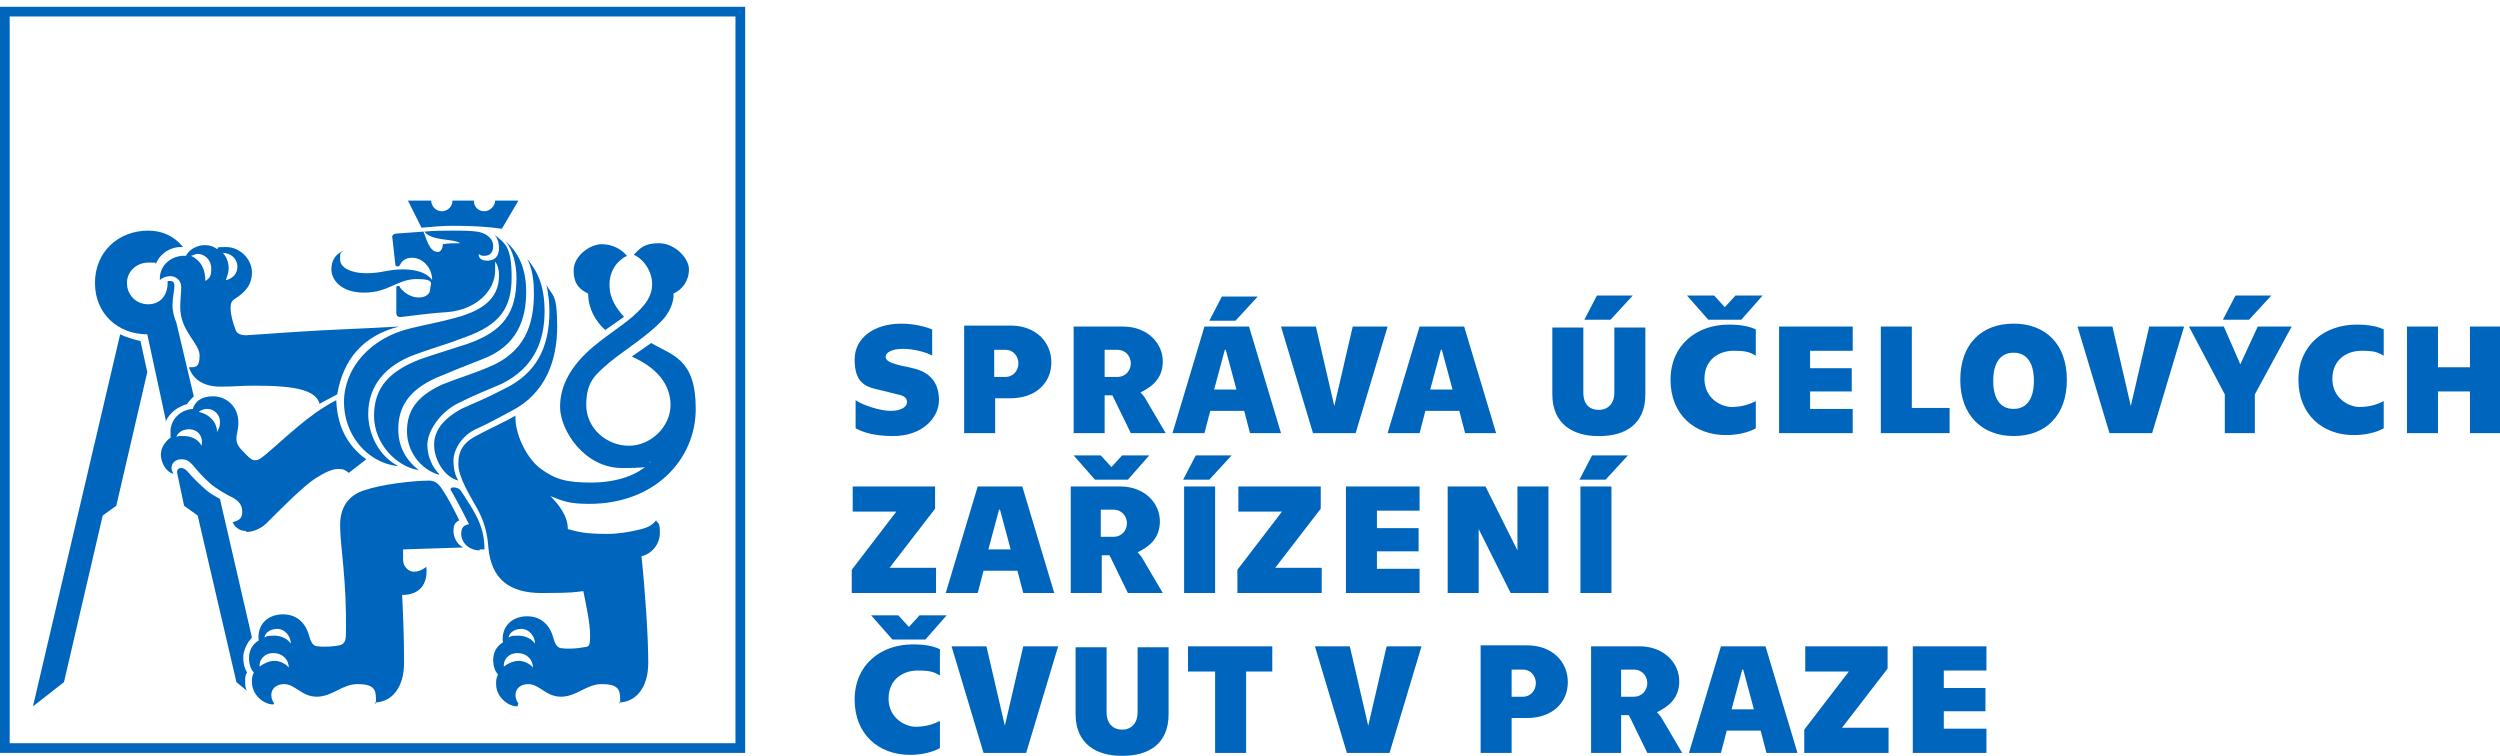 <?xml version="1.0" encoding="UTF-8"?>
<svg xmlns="http://www.w3.org/2000/svg" version="1.1" viewBox="0 0 258 78">
  <defs>
    <style>
      .cls-1 {
        fill: none;
      }

      .cls-2 {
        fill: #0065bd;
      }
    </style>
  </defs>
  <!-- Generator: Adobe Illustrator 28.6.0, SVG Export Plug-In . SVG Version: 1.2.0 Build 709)  -->
  <g>
    <g id="Vrstva_1">
      <path class="cls-2" d="M76.9,77.7H0V.7h76.9v77ZM1,76.7h74.9V1.7H1v75Z"/>
      <path class="cls-2" d="M62.4,34.1l2-1.4c-.7-.8-1.5-1.8-1.5-3.3s.8-2.5,1.8-3c-.5-.6-1.4-1.2-2.6-1.2s-2.9,1.2-2.9,2.7.7,2,1.5,2.4c0,1.5.7,2.8,1.8,3.8ZM51.8,23.6l1.7-2.9h-2.4c0,.5-.5,1.1-1.1,1.1s-1.1-.4-1.1-1.1h-2.2c0,.6-.5,1.1-1.1,1.1s-1.1-.5-1.1-1.1h-2.4l1.4,2.8c1.1-.1,2.2-.2,3.2-.2,2,0,3.7.1,5,.3ZM47.3,49.6c-.3-.5-.5-1.1-.5-2.1s.8-2.6,2.5-3.3c1.1-.5,2-1,3.5-1.8,3.5-1.8,4.7-5.2,4.7-8.7s-.5-3.1-1.1-4.3c.2,1,.3,1.8.3,2.7,0,3.7-1.3,6.4-4.6,8-2.1,1.1-3.2,1.5-4.5,2.1-1.8,1-2.8,2.2-2.8,3.7s1,3.3,2.5,3.7ZM45.3,48.9c-.6-.6-1.2-1.7-1.2-3s1.2-3.3,3.2-4.3c1.8-.9,2.9-1.3,4.5-2,3.4-1.7,4.4-4.5,4.4-7.5s-1-4.4-1.8-5.4c.6,1.1.7,2.5.7,3.6,0,3.3-1,6.1-4.7,7.6-1.9.8-3.1,1.1-4.8,1.8-2.6,1.2-3.6,2.7-3.6,4.8,0,2,1.3,3.9,3.3,4.5ZM43.2,48.5c-.9-.7-2.1-2-2.1-4.2s1-4,3.9-5.3c1.9-.8,2.9-1.2,4.7-1.9,3.8-1.4,4.6-4.3,4.6-7s-1-4.2-2.1-5.2c.7.9,1.1,2.3,1.1,3.8,0,3.5-1.3,5.5-5.1,6.8-1.5.5-3.2,1-4.9,1.6-3.1,1.2-4.7,2.9-4.7,5.8s2.3,5.2,4.5,5.6ZM41.1,48.1c-2.1-1.1-3.1-3.4-3.1-5.4,0-2.9,1.8-5,4.8-6.1,1.9-.7,3.4-1.1,5.2-1.8,3.6-1.3,4.8-3,4.8-6.2s-.7-3.5-1.8-4.4c.4.4.5,1,.5,1.4,0,.9-.5,1.3-1.2,1.3s-.9-.3-.9-.7c.2.2.4.2.6.2.6,0,.9-.4.9-1,0-.9-.9-1.4-1.7-1.5-.7-.1-1.5-.1-2.5-.1s-1.8,0-2.9.1c.7,1,3,.7,3.7,1.2-.6,0-1.2,0-1.8.1,0,.4-.2.8-.5.8-.7,0-1-.7-1.5-2.1l-2.7.2c-.4,0-.6.2-.5.5l.3,2.7c0,.1.1.2.2.2s.2,0,.3-.2c.1-.2.4-.7,1.2-.7,1.2,0,2.1,1.1,2.1,2.3-.4-.6-1.4-1.1-3-1.1s-2.2.4-3.8.4-2.7-.6-2.7-1.4,0-.6.3-.9c-.7.3-1.2.9-1.2,1.9s.9,2.4,3.4,2.4,3.4-1.4,5.4-1.4,1.4.5,1.4,1-.4.9-1.2.9-1.5-.5-1.9-1c0-.1-.1-.2-.2-.2-.2,0-.2.1-.2.2v2.6c0,.3.2.5.6.4,1.6-.2,3.2-.4,4.8-.5,2.9-.3,4.8-2.2,4.8-4.3s0-.6,0-.9c.3.4.4.9.4,1.4,0,2-1.1,3.5-4.5,4.4-1.8.5-3.1.7-4.7,1.1-4.1,1-6.8,4.1-6.8,7.6,0,3.3,2.3,6.2,5.5,6.6ZM23.3,28.9c.2-.5.3-.9.3-1.2,0-.7-.3-1.3-.6-1.6.8,0,1.5.6,1.5,1.4s-.5,1.2-1.1,1.4ZM33.1,41.6l1.7-.9c.6-3.6,2.7-6.1,6.4-7-2,.1-3.7.2-6.1.3-2.6.1-6.8.4-9.7.6-.6,0-1-.2-1.1-.6-.2-.5-.5-1.5-.5-2.1,0-.5,0-.8.5-1.1.9-.6,1.7-1.3,1.7-2.7s-1.3-2.6-2.6-2.6-.7,0-1,.2c-.3-.2-.6-.4-1.3-.4-.9,0-1.7.6-1.9,1.1-1.5-.1-2.8,1-2.7,2.5.2-.2.6-.4,1.1-.4s1.1.4,1.1,1.1-.1,1.3-.1,2.1c0,2.5,2,3.7,2,5s-.5,1.2-1.1,1.2c.4,1.3,1.6,2,3.2,2s2-.1,3.6-.1c4.4,0,6.3.5,6.7,1.9ZM49.5,56.7h.5c0-1.7-.5-2.9-1.2-4.1-.4-.7-.9-1.4-1.2-1.9-.2-.3-.5-.4-.8-.4s-.4.2-.2.4c.4.7,1,1.8,1.8,3.4-.6.1-.8.4-.8,1,0,.9.8,1.7,1.9,1.7ZM21.2,29.1c0-1.5-.6-2.3-1.5-2.7.2,0,.4-.2.7-.2.7,0,1.4.6,1.4,1.5s-.2,1-.6,1.3ZM55.3,66.6c-.2-.5-.9-1-1.8-1s-.8.1-1,.2c0-.4.5-.9,1.3-.9s1.5.8,1.4,1.7ZM55,68.9c-.3-.4-.9-.7-1.5-.7s-1.3.4-1.5.6c-.1-.6.4-1.4,1.4-1.4s1.6.7,1.6,1.5ZM17.1,43.5c.4-.9,1.2-1.5,2.2-1.8.2-.3.5-.6.7-.8l-1.8-7.6c-.2-.5-.4-1.1-.4-1.8s.2-1.6.2-2-.2-.5-.4-.5-.3,0-.3,0v.2c0,1.2-.7,2.2-2,2.2s-2.2-1-2.2-2.2,1-2.1,2.2-2.1.5,0,.8.1c.4-1,1.5-1.8,2.8-1.7-.9-1.1-2.1-1.7-3.6-1.7-3.1,0-5.5,2.2-5.5,5.4s2.4,5.3,5.4,5.3l1.9,8.8ZM25.4,54.9c.8,0,1.7-.4,2.4-1.2,1.4-1.4,3.5-3.5,4.7-4.3,1.1-.7,1.8-1,2.4-1s.7.1,1.1.4l1.8-1.4c-2.1-1.5-3-3.6-3.1-6.1-2.9,1.5-5,3.7-7.4,5.7-.4.3-.6.5-1,.5s-.7-.4-1.3-1c-.5-.5-.6-.9-.6-1.2,0-.6.2-.9.2-1.7,0-1.7-1.3-2.7-2.6-2.7s-1.9.6-2.1,1.3c-1.4.1-2.3,1.2-2.3,2.3s0,.5.1.6c-.5.3-1.1,1-1.1,1.8s.5,1.8,1.3,2c-.1-.2-.2-.4-.2-.6,0-.5.4-.9,1-.9s.8.2,1.2.6c.5.6,1,1.2,1.8,1.9.7.6,1.6,1.1,2.4,1.5.5.3.9.7.9,1.4s-.3.9-1,1.1c.3.6.8.9,1.4.9ZM22.4,44.6c0-1.1-.9-1.9-1.9-2.1.2-.1.4-.3.9-.3.7,0,1.3.6,1.3,1.3s-.2.8-.3,1.1ZM28.3,72.6c-.2-.3-.3-.5-.3-.9,0-.6.5-1.1,1.3-1.1,1.2,0,1.8,1.3,3.4,1.3s2.6-1.3,4.2-1.3,1.9.5,1.9,1.5,0,.3-.2.4c1.8,0,3.1-1.5,3.1-4.1s-.1-5-.2-7c1.4,0,2.7-.7,2.5-2.9-.4.3-.8.5-1.3.5s-1.1-.5-1.1-1.2,0-.7,0-1.1l6.2-.2c-.6-.3-1-1-1-1.7s.2-.9.6-1.1c-.6-1.2-1.1-2.2-1.7-3.1-.3-.5-.7-1-1.4-1-1.7,0-5,.4-6.7,1-1.3.4-2.5,1.4-2.5,3.6s.7,5.6.6,11.2c0,.8-.2,1.1-.7,1.2-.4.1-1.5.2-2.2.1-.4,0-.7-.3-.9-1.1-.3-1.1-1.1-2.2-2.7-2.2s-2.7,1.1-2.5,2.7c-.7.4-1,1.1-1,1.8s.2,1.2.5,1.5c-.2.4-.2.6-.2,1,0,1.3,1.2,2.3,2.2,2.3ZM20.8,46c-.3-.6-1-1-1.8-1s-.6,0-.8.1c.1-.4.6-.8,1.3-.8.9,0,1.5.7,1.3,1.7ZM30.1,66.6c-.2-.5-.9-1-1.8-1s-.8.1-1,.2c0-.4.5-.9,1.3-.9s1.5.8,1.4,1.7ZM25.5,71.3c-.2-.3-.2-.6-.2-1s0-.6.2-.9c-.3-.5-.4-1-.4-1.6s.4-1.5.9-2l-3.3-14.3c-.5-.3-1.1-.6-1.5-1-.7-.6-1.2-1.1-1.9-1.9-.2-.2-.4-.3-.6-.3-.3,0-.5.2-.4.6l.7,3.3,1.4,1,4,17.2,1.1.9ZM29.8,68.9c-.3-.4-.9-.7-1.5-.7s-1.3.4-1.5.6c-.1-.6.4-1.4,1.4-1.4s1.6.7,1.6,1.5ZM3.4,72.9l3.2-2.5,4-17.2,1.4-1,3.2-13.8-.7-3.2c-.8-.2-1.5-.4-2.1-.7L3.4,72.9ZM53.5,72.6c-.2-.3-.3-.5-.3-.9,0-.6.5-1.1,1.3-1.1,1.2,0,1.8,1.3,3.4,1.3s2.6-1.3,4.2-1.3,1.9.5,1.9,1.5,0,.3-.2.4c1.8,0,3.1-1.5,3.1-4.1s-.3-7.2-.7-11c1-.2,1.9-1.2,1.9-2.4s-.2-.9-.4-1.3c-.3.4-.7.7-1.5.9-1.1.3-2.5.5-3.5.5-2.3,0-3-.2-4.1-.5,0-1.4-1-2.6-1.8-3.4,1.3.5,1.9.8,4,.8,6.8,0,11-4.6,11-9.8s-2.4-5.5-4.6-6.8l-2,1.4c2.5,1.1,4,2.8,4,5s-2,4.2-4.3,4.2-4.4-1.8-4.4-4.2.9-3.1,2.4-4.4c1.6-1.3,4-2.8,5.4-4.3.7-.7,1.3-1.9,1.2-2.8.9-.4,1.6-1.3,1.6-2.5s-1.5-2.7-3.1-2.7-2,.6-2.6,1.2c1,.4,1.9,1.7,1.9,3s-.7,2.1-1.5,2.9c-1.2,1.2-2.8,2.1-4.6,3.6-2.1,1.8-3.4,3.8-3.4,6.2s2.5,6.3,6.4,6.3,2.3-.3,3-.7c-1.3,1.5-3.7,2.2-6.2,2.2s-3.7-.3-5.3-1.5c-1.4-1.1-2.6-3.6-2.5-5.4-1.2.7-2.6,1.3-3.7,1.9-1.7.8-2.2,1.7-2.2,3.1s1.3,3.4,1.9,4.5c.8,1.4,1.1,2.7,1.2,4.1.3,3.3,2.2,4.7,5.5,4.7s3.5-.1,4.3-.2c.3,1.5.7,3.3.7,4.6s-.2,1.1-.7,1.2c-.4.1-1.5.2-2.2.1-.4,0-.7-.3-.9-1.1-.3-1.1-1.1-2.2-2.7-2.2s-2.7,1.1-2.5,2.7c-.7.4-1,1.1-1,1.8s.2,1.2.5,1.5c-.2.4-.2.6-.2,1,0,1.3,1.2,2.3,2.2,2.3Z"/>
      <path class="cls-2" d="M197.4,77.7h7.6v-2.5h-4.4v-1.8h4.3v-2.4h-4.3v-1.8h4.4v-2.5h-7.6v11ZM186.3,77.7h8.6v-2.6h-4.8l4.7-6.1v-2.3h-8.5v2.6h4.5l-4.6,6v2.4ZM178.7,73.2l1.1-4.1h.1l1.1,4.1h-2.3ZM182.2,77.7h3.3l-3.3-11h-4.6l-3.3,11h3.3l.6-2.3h3.5l.6,2.3ZM167.3,71.8v-2.7h1.3c.9,0,1.4.7,1.4,1.4s-.5,1.4-1.4,1.4h-1.3ZM164.1,77.7h3.2v-3.9h.8l1.9,3.9h3.6l-2-3.4c-.2-.4-.5-.7-.6-.8h0c1-.5,2.3-1.3,2.3-3.2s-1.6-3.6-4.1-3.6h-5v11ZM156,71.8v-2.7h1.2c.7,0,1.3.6,1.3,1.4s-.6,1.4-1.3,1.4h-1.2ZM152.8,77.7h3.2v-3.6h1.6c2.6,0,4.2-1.6,4.2-3.7s-1.6-3.8-4.2-3.8h-4.8v11ZM139.1,77.7h4.3l3.3-11h-3.6l-1.9,8.2h0l-1.9-8.2h-3.6l3.3,11ZM125.4,77.7h3.2v-8.4h2.7v-2.6h-8.7v2.6h2.8v8.4ZM115.9,78c2.6,0,4.7-1.2,4.7-4.3v-6.9h-3.2v6.7c0,1.2-.7,1.8-1.6,1.8s-1.6-.6-1.6-1.8v-6.7h-3.2v6.9c0,3.1,2.2,4.3,4.7,4.3ZM101.6,77.7h4.3l3.3-11h-3.6l-1.9,8.2h0l-1.9-8.2h-3.6l3.3,11ZM93.9,77.9c1.3,0,2.4-.3,3.1-.7v-2.8c-.6.3-1.4.6-2.5.6s-2.8-.9-2.8-2.9,1.5-2.9,3-2.9,1.7.2,2.3.5v-2.7c-.6-.3-1.5-.5-2.8-.5-3.3,0-6,2.1-6,5.7s2.5,5.7,5.7,5.7ZM92.2,66h3.3l2.2-2.5h-2.8l-1.1,1.2h0l-1.1-1.2h-2.8l2.2,2.5Z"/>
      <path class="cls-2" d="M163.1,61.2h3.2v-11h-3.2v11ZM163,49.5h2.7l2.3-2.5h-3.7l-1.3,2.5ZM149.4,61.2h3.2v-6.6h0l3.3,6.6h3.9v-11h-3.2v6.6h0l-3.3-6.6h-3.9v11ZM138.9,61.2h7.6v-2.5h-4.4v-1.8h4.3v-2.4h-4.3v-1.8h4.4v-2.5h-7.6v11ZM127.8,61.2h8.6v-2.6h-4.8l4.7-6.1v-2.3h-8.5v2.6h4.5l-4.6,6v2.4ZM122.2,61.2h3.2v-11h-3.2v11ZM122.1,49.5h2.7l2.3-2.5h-3.7l-1.3,2.5ZM113.6,55.3v-2.7h1.3c.9,0,1.4.7,1.4,1.4s-.5,1.4-1.4,1.4h-1.3ZM110.5,61.2h3.2v-3.9h.8l1.9,3.9h3.6l-2-3.4c-.2-.4-.5-.7-.6-.8h0c1-.5,2.3-1.3,2.3-3.2s-1.6-3.6-4.1-3.6h-5.1v11ZM113.1,49.5h3.3l2.2-2.5h-2.8l-1.1,1.2h0l-1.1-1.2h-2.8l2.2,2.5ZM102,56.7l1.1-4.1h.1l1.1,4.1h-2.3ZM105.5,61.2h3.3l-3.3-11h-4.6l-3.3,11h3.3l.6-2.3h3.5l.6,2.3ZM88,61.2h8.6v-2.6h-4.8l4.7-6.1v-2.3h-8.5v2.6h4.5l-4.6,6v2.4Z"/>
      <path class="cls-2" d="M248.4,33.7v11h3.2v-4.3h3.3v4.3h3.2v-11h-3.2v4.2h-3.3v-4.2h-3.2ZM242.9,44.9c1.3,0,2.4-.3,3.1-.7v-2.8c-.6.3-1.4.6-2.5.6s-2.8-.9-2.8-2.9,1.5-2.9,3-2.9,1.7.2,2.3.5v-2.7c-.6-.3-1.5-.5-2.8-.5-3.3,0-6,2.1-6,5.7s2.5,5.7,5.7,5.7ZM229.5,44.7h3.2v-4l3.8-7h-3.5l-1.8,3.9h0l-1.7-3.9h-3.6l3.7,7v4ZM229.4,33h2.7l2.3-2.5h-3.7l-1.3,2.5ZM217.8,44.7h4.3l3.3-11h-3.6l-1.9,8.2h0l-1.9-8.2h-3.6l3.3,11ZM207.8,42.2c-1.4,0-2.1-1.1-2.1-2.9s.7-2.9,2.1-2.9,2.1,1.1,2.1,2.9-.7,2.9-2.1,2.9ZM207.8,45c3.3,0,5.5-2.1,5.5-5.8s-2.2-5.8-5.5-5.8-5.5,2.1-5.5,5.8,2.3,5.8,5.5,5.8ZM194.1,44.7h7.1v-2.6h-3.9v-8.4h-3.2v11ZM183.6,44.7h7.6v-2.5h-4.4v-1.8h4.3v-2.4h-4.3v-1.8h4.4v-2.5h-7.6v11ZM178.1,44.9c1.3,0,2.4-.3,3.1-.7v-2.8c-.6.3-1.4.6-2.5.6s-2.8-.9-2.8-2.9,1.5-2.9,3-2.9,1.7.2,2.3.5v-2.7c-.6-.3-1.5-.5-2.8-.5-3.3,0-6,2.1-6,5.7s2.5,5.7,5.7,5.7ZM176.4,33h3.3l2.2-2.5h-2.8l-1.1,1.2h0l-1.1-1.2h-2.8l2.2,2.5ZM165.1,45c2.6,0,4.7-1.2,4.7-4.3v-6.9h-3.2v6.7c0,1.2-.7,1.8-1.6,1.8s-1.6-.5-1.6-1.8v-6.7h-3.2v6.9c0,3.1,2.2,4.3,4.7,4.3ZM163.5,33h2.7l2.3-2.5h-3.7l-1.3,2.5ZM147.6,40.2l1.1-4.1h.1l1.1,4.1h-2.3ZM151.1,44.7h3.3l-3.3-11h-4.6l-3.3,11h3.3l.6-2.3h3.5l.6,2.3ZM135.6,44.7h4.3l3.3-11h-3.6l-1.9,8.2h0l-1.9-8.2h-3.6l3.3,11ZM125.3,40.2l1.1-4.1h.1l1.1,4.1h-2.3ZM128.9,44.7h3.3l-3.3-11h-4.6l-3.3,11h3.3l.6-2.3h3.5l.6,2.3ZM129.8,30.6h-3.7l-1.3,2.5h2.7l2.3-2.5ZM114,38.8v-2.7h1.3c.9,0,1.4.7,1.4,1.4s-.5,1.4-1.4,1.4h-1.3ZM110.8,44.7h3.2v-3.9h.8l1.9,3.9h3.6l-2-3.4c-.2-.4-.5-.7-.6-.8h0c1-.5,2.3-1.3,2.3-3.2s-1.6-3.6-4.1-3.6h-5.1v11ZM102.6,38.8v-2.7h1.2c.7,0,1.3.6,1.3,1.4s-.6,1.4-1.3,1.4h-1.2ZM99.5,44.7h3.2v-3.6h1.6c2.6,0,4.2-1.6,4.2-3.7s-1.6-3.8-4.2-3.8h-4.8v11ZM92.2,45c3,0,4.7-1.9,4.7-3.7s-.9-2.9-2.7-3.3c-.7-.2-1.1-.2-1.7-.4-.7-.2-1.1-.4-1.1-.8s.6-.8,1.8-.8,2.5.4,3,.7v-2.7c-.7-.3-1.9-.6-3.2-.6-2.7,0-4.8,1.4-4.8,3.7s1,2.8,2.4,3.1c.8.2,1.3.3,2,.5.6.1,1,.3,1,.8s-.6.9-1.7.9-2.9-.6-3.6-1.1v2.9c.9.5,2.2.8,3.8.8Z"/>
      <rect class="cls-1" width="258" height="78"/>
    </g>
  </g>
</svg>
